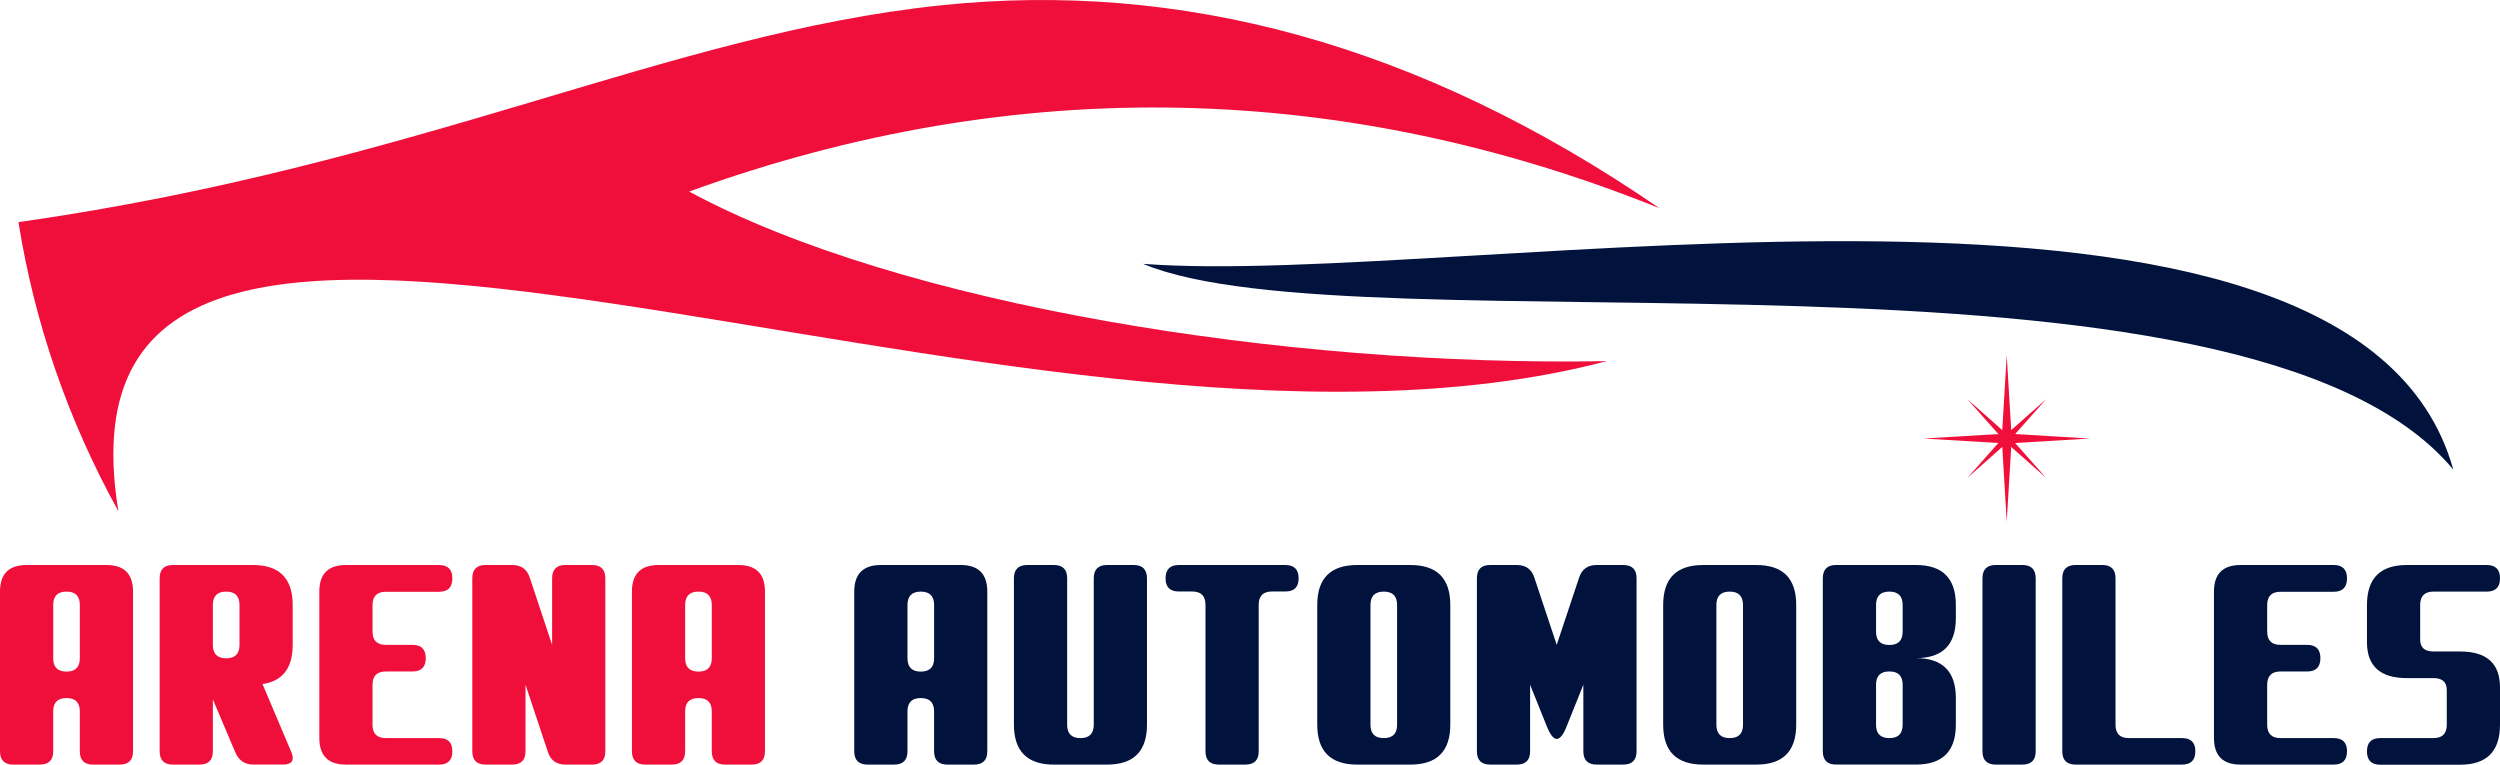 <?xml version="1.0" encoding="utf-8"?>
<!-- Generator: Adobe Illustrator 16.0.0, SVG Export Plug-In . SVG Version: 6.00 Build 0)  -->
<!DOCTYPE svg PUBLIC "-//W3C//DTD SVG 1.1//EN" "http://www.w3.org/Graphics/SVG/1.1/DTD/svg11.dtd">
<svg version="1.1" id="Layer_1" xmlns="http://www.w3.org/2000/svg" xmlns:xlink="http://www.w3.org/1999/xlink" x="0px" y="0px"
	 width="174.367px" height="53.337px" viewBox="5.566 -20.594 174.367 53.337"
	 enable-background="new 5.566 -20.594 174.367 53.337" xml:space="preserve">
<g>
	<g>
		<path fill="#EF0F3A" d="M12.99,18.814c1.236,0,1.855,0.619,1.855,1.855v11.137c0,0.617-0.31,0.928-0.928,0.928h-1.856
			c-0.618,0-0.928-0.311-0.928-0.928v-2.785c0-0.617-0.31-0.928-0.928-0.928c-0.619,0-0.928,0.311-0.928,0.928v2.785
			c0,0.617-0.31,0.928-0.928,0.928H6.494c-0.618,0-0.928-0.311-0.928-0.928V20.669c0-1.236,0.618-1.855,1.855-1.855H12.99z
			 M9.278,25.32c0,0.617,0.309,0.928,0.928,0.928c0.618,0,0.928-0.311,0.928-0.928v-3.721c0-0.619-0.31-0.93-0.928-0.93
			c-0.619,0-0.928,0.311-0.928,0.93V25.32z"/>
		<path fill="#EF0F3A" d="M20.413,31.806c0,0.617-0.31,0.928-0.928,0.928H17.63c-0.619,0-0.929-0.311-0.929-0.928V19.741
			c0-0.617,0.31-0.928,0.929-0.928h5.567c1.855,0,2.783,0.928,2.783,2.785v2.783c0,1.621-0.702,2.533-2.105,2.736l2.013,4.752
			c0.063,0.148,0.093,0.285,0.093,0.408c0,0.303-0.226,0.455-0.677,0.455h-2.061c-0.606,0-1.029-0.289-1.271-0.863l-1.56-3.684
			V31.806z M20.413,24.392c0,0.617,0.31,0.928,0.928,0.928c0.619,0,0.929-0.311,0.929-0.928v-2.793c0-0.619-0.31-0.93-0.929-0.93
			c-0.618,0-0.928,0.311-0.928,0.93V24.392z"/>
		<path fill="#EF0F3A" d="M31.549,29.958c0,0.619,0.309,0.928,0.928,0.928h3.721c0.612,0,0.919,0.307,0.919,0.92
			c0,0.617-0.31,0.928-0.928,0.928h-6.496c-1.237,0-1.855-0.619-1.855-1.855V20.669c0-1.236,0.618-1.855,1.855-1.855h6.496
			c0.618,0,0.928,0.311,0.928,0.928c0,0.625-0.31,0.938-0.928,0.938h-3.712c-0.619,0-0.928,0.311-0.928,0.928v1.848
			c0,0.619,0.309,0.928,0.928,0.928h1.855c0.619,0,0.929,0.309,0.929,0.928s-0.31,0.928-0.929,0.928h-1.855
			c-0.619,0-0.928,0.309-0.928,0.928V29.958z"/>
		<path fill="#EF0F3A" d="M45.003,32.734c-0.625,0-1.033-0.295-1.225-0.883l-1.559-4.686v4.641c0,0.617-0.31,0.928-0.928,0.928
			h-1.856c-0.618,0-0.928-0.311-0.928-0.928V19.741c0-0.617,0.31-0.928,0.928-0.928h1.856c0.624,0,1.032,0.295,1.225,0.883
			l1.559,4.686v-4.641c0-0.617,0.31-0.928,0.928-0.928h1.856c0.618,0,0.928,0.311,0.928,0.928v12.064
			c0,0.617-0.31,0.928-0.928,0.928H45.003z"/>
		<path fill="#EF0F3A" d="M57.066,18.814c1.237,0,1.855,0.619,1.855,1.855v11.137c0,0.617-0.309,0.928-0.928,0.928h-1.855
			c-0.619,0-0.928-0.311-0.928-0.928v-2.785c0-0.617-0.31-0.928-0.929-0.928c-0.618,0-0.928,0.311-0.928,0.928v2.785
			c0,0.617-0.31,0.928-0.928,0.928h-1.855c-0.619,0-0.929-0.311-0.929-0.928V20.669c0-1.236,0.619-1.855,1.856-1.855H57.066z
			 M53.354,25.32c0,0.617,0.31,0.928,0.928,0.928c0.619,0,0.929-0.311,0.929-0.928v-3.721c0-0.619-0.31-0.93-0.929-0.93
			c-0.618,0-0.928,0.311-0.928,0.93V25.32z"/>
		<path fill="#01133C" d="M72.572,18.814c1.237,0,1.855,0.619,1.855,1.855v11.137c0,0.617-0.309,0.928-0.928,0.928h-1.855
			c-0.619,0-0.928-0.311-0.928-0.928v-2.785c0-0.617-0.31-0.928-0.929-0.928c-0.618,0-0.928,0.311-0.928,0.928v2.785
			c0,0.617-0.31,0.928-0.928,0.928h-1.855c-0.619,0-0.929-0.311-0.929-0.928V20.669c0-1.236,0.619-1.855,1.856-1.855H72.572z
			 M68.86,25.32c0,0.617,0.31,0.928,0.928,0.928c0.619,0,0.929-0.311,0.929-0.928v-3.721c0-0.619-0.31-0.93-0.929-0.93
			c-0.618,0-0.928,0.311-0.928,0.93V25.32z"/>
		<path fill="#01133C" d="M84.636,18.814c0.618,0,0.928,0.311,0.928,0.928v10.207c0,1.857-0.928,2.785-2.784,2.785h-3.711
			c-1.856,0-2.784-0.928-2.784-2.785V19.741c0-0.617,0.31-0.928,0.928-0.928h1.856c0.618,0,0.928,0.311,0.928,0.928v10.217
			c0,0.619,0.309,0.928,0.928,0.928c0.618,0,0.928-0.309,0.928-0.928V19.741c0-0.617,0.31-0.928,0.928-0.928H84.636z"/>
		<path fill="#01133C" d="M93.357,31.806c0,0.617-0.309,0.928-0.928,0.928h-1.855c-0.619,0-0.929-0.311-0.929-0.928V21.589
			c0-0.619-0.309-0.928-0.928-0.928h-0.937c-0.613,0-0.919-0.307-0.919-0.92c0-0.617,0.31-0.928,0.928-0.928h7.423
			c0.619,0,0.928,0.311,0.928,0.928c0,0.613-0.305,0.92-0.918,0.92h-0.938c-0.619,0-0.928,0.309-0.928,0.928V31.806z"/>
		<path fill="#01133C" d="M103.936,18.814c1.855,0,2.783,0.928,2.783,2.785v8.35c0,1.857-0.928,2.785-2.783,2.785h-3.711
			c-1.857,0-2.785-0.928-2.785-2.785v-8.35c0-1.857,0.928-2.785,2.785-2.785H103.936z M102.08,30.886
			c0.619,0,0.928-0.309,0.928-0.928v-8.359c0-0.619-0.309-0.93-0.928-0.93s-0.928,0.311-0.928,0.93v8.359
			C101.152,30.577,101.461,30.886,102.08,30.886z"/>
		<path fill="#01133C" d="M114.83,30.079c-0.229,0.576-0.457,0.863-0.688,0.863c-0.223,0-0.451-0.287-0.686-0.863l-1.17-2.914v4.641
			c0,0.617-0.309,0.928-0.928,0.928h-1.855c-0.619,0-0.928-0.311-0.928-0.928V19.741c0-0.617,0.309-0.928,0.928-0.928h1.855
			c0.625,0,1.033,0.295,1.225,0.883l1.559,4.686l1.561-4.686c0.191-0.588,0.6-0.883,1.225-0.883h1.855
			c0.619,0,0.928,0.311,0.928,0.928v12.064c0,0.617-0.309,0.928-0.928,0.928h-1.855c-0.619,0-0.928-0.311-0.928-0.928v-4.641
			L114.83,30.079z"/>
		<path fill="#01133C" d="M128.063,18.814c1.855,0,2.783,0.928,2.783,2.785v8.35c0,1.857-0.928,2.785-2.783,2.785h-3.711
			c-1.857,0-2.785-0.928-2.785-2.785v-8.35c0-1.857,0.928-2.785,2.785-2.785H128.063z M126.207,30.886
			c0.619,0,0.928-0.309,0.928-0.928v-8.359c0-0.619-0.309-0.93-0.928-0.93s-0.928,0.311-0.928,0.93v8.359
			C125.279,30.577,125.588,30.886,126.207,30.886z"/>
		<path fill="#01133C" d="M132.701,19.741c0-0.617,0.311-0.928,0.928-0.928h5.568c1.855,0,2.783,0.928,2.783,2.785v0.928
			c0,1.855-0.928,2.783-2.783,2.783c1.855,0,2.783,0.928,2.783,2.783v1.855c0,1.857-0.928,2.785-2.783,2.785h-5.568
			c-0.617,0-0.928-0.311-0.928-0.928V19.741z M136.414,23.462c0,0.619,0.309,0.93,0.928,0.93s0.928-0.311,0.928-0.93v-1.863
			c0-0.619-0.309-0.93-0.928-0.93s-0.928,0.311-0.928,0.93V23.462z M136.414,29.958c0,0.619,0.309,0.928,0.928,0.928
			s0.928-0.309,0.928-0.928v-2.793c0-0.619-0.309-0.928-0.928-0.928s-0.928,0.309-0.928,0.928V29.958z"/>
		<path fill="#01133C" d="M147.549,31.806c0,0.617-0.311,0.928-0.928,0.928h-1.857c-0.617,0-0.928-0.311-0.928-0.928V19.741
			c0-0.617,0.311-0.928,0.928-0.928h1.857c0.617,0,0.928,0.311,0.928,0.928V31.806z"/>
		<path fill="#01133C" d="M153.117,29.958c0,0.619,0.309,0.928,0.928,0.928h3.721c0.613,0,0.918,0.307,0.918,0.92
			c0,0.617-0.309,0.928-0.928,0.928h-7.424c-0.617,0-0.928-0.311-0.928-0.928V19.741c0-0.617,0.311-0.928,0.928-0.928h1.857
			c0.617,0,0.928,0.311,0.928,0.928V29.958z"/>
		<path fill="#01133C" d="M163.695,29.958c0,0.619,0.309,0.928,0.928,0.928h3.721c0.613,0,0.918,0.307,0.918,0.92
			c0,0.617-0.309,0.928-0.928,0.928h-6.494c-1.238,0-1.857-0.619-1.857-1.855V20.669c0-1.236,0.619-1.855,1.857-1.855h6.494
			c0.619,0,0.928,0.311,0.928,0.928c0,0.625-0.309,0.938-0.928,0.938h-3.711c-0.619,0-0.928,0.311-0.928,0.928v1.848
			c0,0.619,0.309,0.928,0.928,0.928h1.855c0.619,0,0.928,0.309,0.928,0.928s-0.309,0.928-0.928,0.928h-1.855
			c-0.619,0-0.928,0.309-0.928,0.928V29.958z"/>
		<path fill="#01133C" d="M175.293,26.702h-1.855c-1.855,0-2.783-0.836-2.783-2.506v-2.598c0-1.857,0.928-2.785,2.783-2.785h5.568
			c0.617,0,0.928,0.311,0.928,0.928c0,0.619-0.311,0.928-0.928,0.928h-3.713c-0.617,0-0.928,0.311-0.928,0.93v2.412
			c0,0.557,0.311,0.834,0.928,0.834h1.857c1.855,0,2.783,0.836,2.783,2.506v2.607c0,1.855-0.928,2.785-2.783,2.785h-5.568
			c-0.619,0-0.928-0.311-0.928-0.93c0-0.617,0.309-0.928,0.928-0.928h3.711c0.619,0,0.928-0.309,0.928-0.928v-2.422
			C176.221,26.98,175.912,26.702,175.293,26.702z"/>
	</g>
	<path fill-rule="evenodd" clip-rule="evenodd" fill="#EF0F3A" d="M53.632-7.234c23.03-8.357,45.886-7.611,67.677,1.162
		C104.432-17.656,87.777-21.95,71.229-20.227C52.159-18.242,34.87-9.077,6.852-5.101c1.133,7.075,3.456,13.797,6.971,20.167
		C7.983-20.546,76.492,15.47,117.623,4.594C95.219,4.994,68.296,0.687,53.632-7.234"/>
	<path fill-rule="evenodd" clip-rule="evenodd" fill="#01133C" d="M176.676,12.158C162.08-5.374,100.27,4.093,85.288-2.193
		C107.482-0.482,169.691-12.859,176.676,12.158"/>
	<polygon fill-rule="evenodd" clip-rule="evenodd" fill="#EF0F3A" points="145.529,4.193 145.857,9.665 151.33,9.992 
		145.857,10.319 145.529,15.79 145.203,10.319 139.73,9.992 145.203,9.665 	"/>
	<polygon fill-rule="evenodd" clip-rule="evenodd" fill="#EF0F3A" points="142.787,7.25 145.529,9.683 148.273,7.25 145.838,9.992 
		148.273,12.735 145.529,10.301 142.787,12.735 145.221,9.992 	"/>
</g>
</svg>
